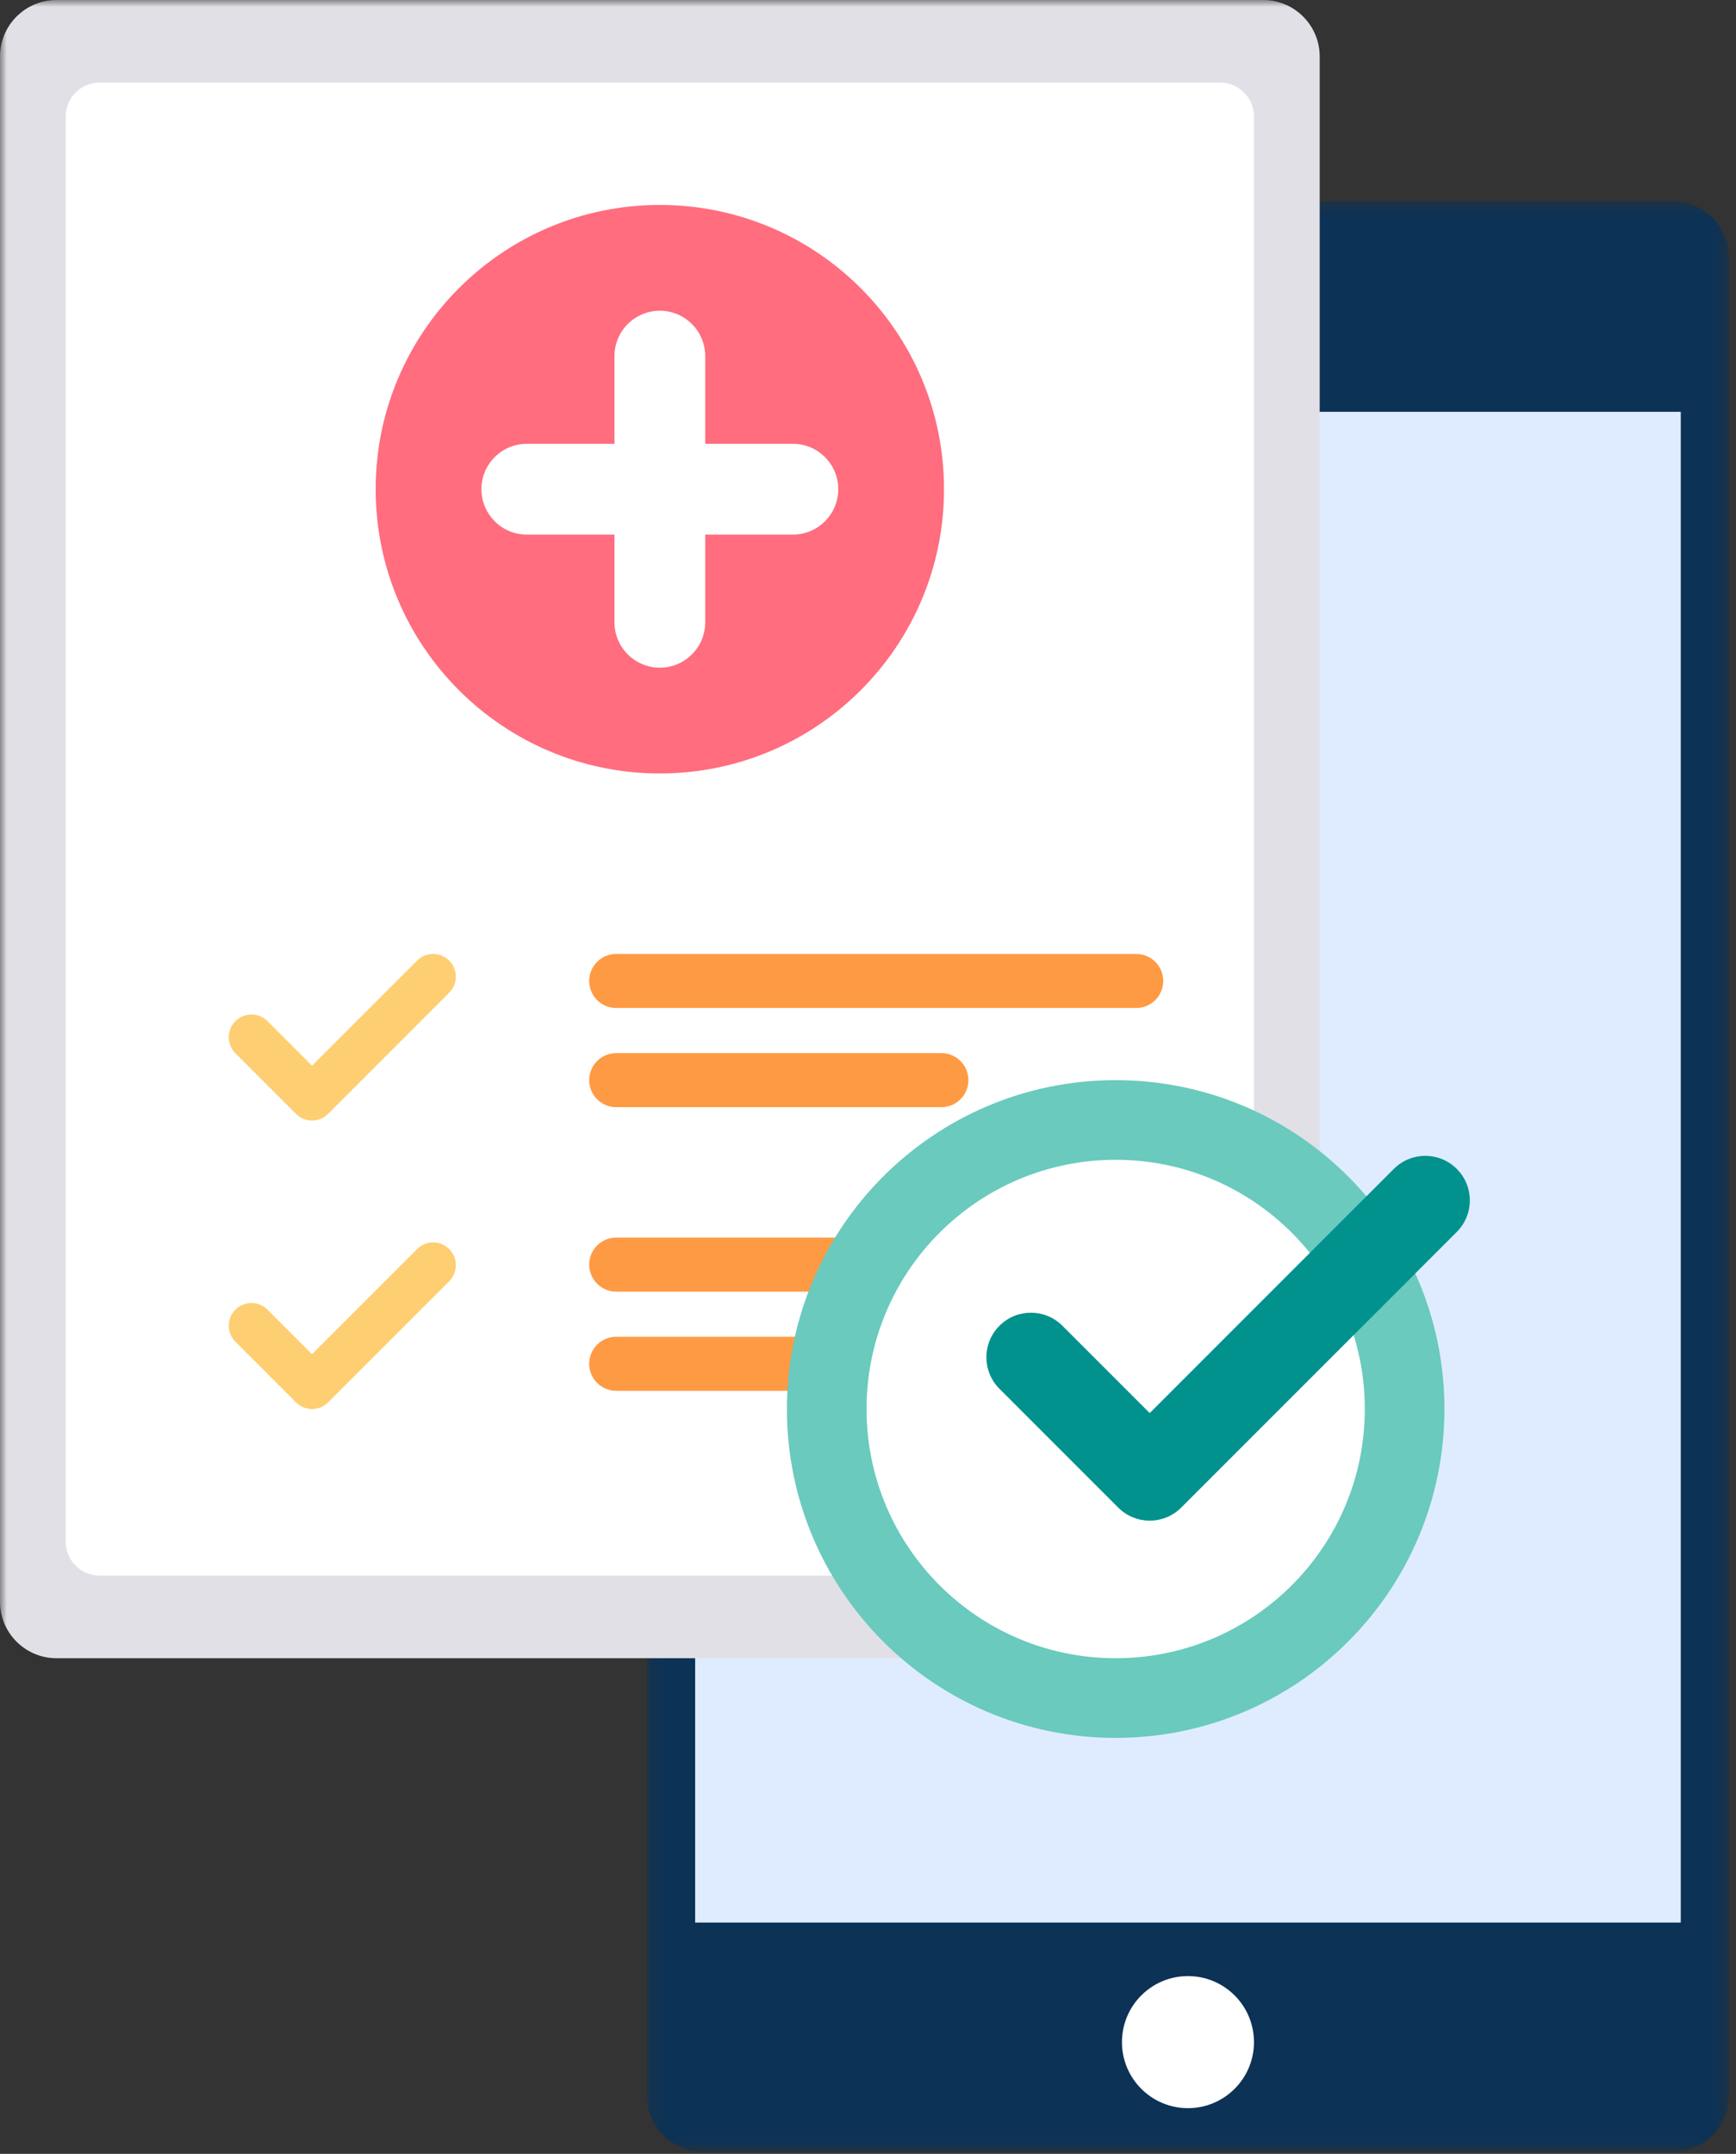 <svg xmlns="http://www.w3.org/2000/svg" xmlns:xlink="http://www.w3.org/1999/xlink" width="129" height="160" viewBox="0 0 129 160">
    <rect x="0" y="0" width="129" height="160" fill="#333333" stroke="none"/>
    <defs>
        <path id="vw2lls1bba" d="M0.194 0.391L80.609 0.391 80.609 145.302 0.194 145.302z"/>
        <path id="1d71xchawc" d="M0 159.857L128.483 159.857 128.483 0 0 0z"/>
    </defs>
    <g fill="none" fill-rule="evenodd">
        <g transform="translate(47.874 14.555)">
            <mask id="yvn9pp0oxb" fill="#fff">
                <use xlink:href="#vw2lls1bba"/>
            </mask>
            <path fill="#0C3255" d="M76.41 145.302H4.394c-2.32 0-4.2-1.88-4.2-4.2V4.59c0-2.32 1.88-4.2 4.2-4.2H76.41c2.319 0 4.2 1.88 4.2 4.2v136.512c0 2.32-1.881 4.2-4.2 4.2" mask="url(#yvn9pp0oxb)"/>
        </g>
        <mask id="dt1cnddjud" fill="#fff">
            <use xlink:href="#1d71xchawc"/>
        </mask>
        <path fill="#DFECFF" d="M51.656 142.82L124.896 142.82 124.896 30.592 51.656 30.592z" mask="url(#dt1cnddjud)"/>
        <path fill="#FFF" d="M93.181 151.7c0 2.71-2.196 4.906-4.905 4.906-2.71 0-4.905-2.196-4.905-4.905 0-2.71 2.195-4.906 4.905-4.906 2.71 0 4.905 2.196 4.905 4.906" mask="url(#dt1cnddjud)"/>
        <path fill="#E1E0E6" d="M93.865 123.182H4.2c-2.32 0-4.2-1.88-4.2-4.2V4.2C0 1.88 1.88 0 4.2 0h89.665c2.319 0 4.2 1.881 4.2 4.2v114.784c0 2.32-1.881 4.2-4.2 4.2" mask="url(#dt1cnddjud)"/>
        <path fill="#FFF" d="M90.661 117.048H7.403c-1.392 0-2.52-1.128-2.52-2.52V8.655c0-1.392 1.128-2.52 2.52-2.52H90.66c1.392 0 2.52 1.128 2.52 2.52v105.875c0 1.391-1.128 2.52-2.52 2.52" mask="url(#dt1cnddjud)"/>
        <path fill="#FF9A44" d="M84.431 95.951H45.79c-1.11 0-2.009-.899-2.009-2.008 0-1.11.9-2.009 2.009-2.009H84.43c1.11 0 2.009.9 2.009 2.009 0 1.11-.9 2.008-2.009 2.008M69.953 103.319H45.789c-1.109 0-2.008-.9-2.008-2.009 0-1.11.9-2.008 2.008-2.008h24.164c1.11 0 2.008.899 2.008 2.008 0 1.11-.899 2.009-2.008 2.009" mask="url(#dt1cnddjud)"/>
        <path fill="#FECE72" d="M23.187 83.24c-.432 0-.864-.166-1.193-.495l-4.5-4.5c-.66-.66-.66-1.728 0-2.387.658-.66 1.726-.66 2.386 0l3.307 3.307 7.807-7.807c.66-.66 1.727-.66 2.387 0 .659.659.659 1.727 0 2.386l-9.001 9c-.33.33-.762.495-1.193.495M23.187 104.67c-.432 0-.864-.166-1.193-.495l-4.5-4.5c-.66-.66-.66-1.728 0-2.387.658-.659 1.726-.659 2.386 0l3.307 3.307 7.807-7.807c.66-.66 1.727-.66 2.387 0 .659.66.659 1.727 0 2.386l-9.001 9.001c-.33.33-.762.494-1.193.494" mask="url(#dt1cnddjud)"/>
        <path fill="#69CABD" d="M107.334 104.67c0 13.491-10.937 24.43-24.43 24.43-13.492 0-24.43-10.939-24.43-24.43 0-13.493 10.938-24.43 24.43-24.43 13.493 0 24.43 10.937 24.43 24.43" mask="url(#dt1cnddjud)"/>
        <path fill="#FFF" d="M101.417 104.67c0 10.224-8.288 18.512-18.513 18.512-10.224 0-18.512-8.288-18.512-18.513 0-10.224 8.288-18.513 18.512-18.513 10.225 0 18.513 8.289 18.513 18.513" mask="url(#dt1cnddjud)"/>
        <path fill="#01928D" d="M85.433 112.962c-.847 0-1.693-.323-2.34-.97l-8.826-8.826c-1.293-1.293-1.293-3.389 0-4.68 1.292-1.294 3.387-1.294 4.68 0l6.486 6.485 18.139-18.138c1.293-1.293 3.387-1.293 4.68 0 1.293 1.293 1.293 3.388 0 4.68l-20.478 20.48c-.647.646-1.493.97-2.34.97" mask="url(#dt1cnddjud)"/>
        <path fill="#FF6D7F" d="M70.148 36.341c0 11.662-9.454 21.116-21.116 21.116-11.662 0-21.116-9.454-21.116-21.116 0-11.662 9.454-21.116 21.116-21.116 11.662 0 21.116 9.454 21.116 21.116" mask="url(#dt1cnddjud)"/>
        <path fill="#FFF" d="M58.919 32.97h-6.515v-6.515c0-1.862-1.51-3.372-3.372-3.372-1.862 0-3.372 1.51-3.372 3.372v6.514h-6.514c-1.863 0-3.372 1.51-3.372 3.372 0 1.862 1.51 3.372 3.372 3.372h6.514v6.515c0 1.862 1.51 3.371 3.372 3.371 1.862 0 3.372-1.509 3.372-3.371v-6.515h6.515c1.862 0 3.371-1.51 3.371-3.372 0-1.862-1.51-3.372-3.371-3.372" mask="url(#dt1cnddjud)"/>
        <path fill="#FF9A44" d="M84.431 74.88H45.79c-1.11 0-2.009-.899-2.009-2.008 0-1.11.9-2.009 2.009-2.009H84.43c1.11 0 2.009.9 2.009 2.009s-.9 2.009-2.009 2.009M69.953 82.248H45.789c-1.109 0-2.008-.9-2.008-2.009s.9-2.008 2.008-2.008h24.164c1.11 0 2.008.9 2.008 2.008 0 1.11-.899 2.009-2.008 2.009" mask="url(#dt1cnddjud)"/>
    </g>
</svg>
